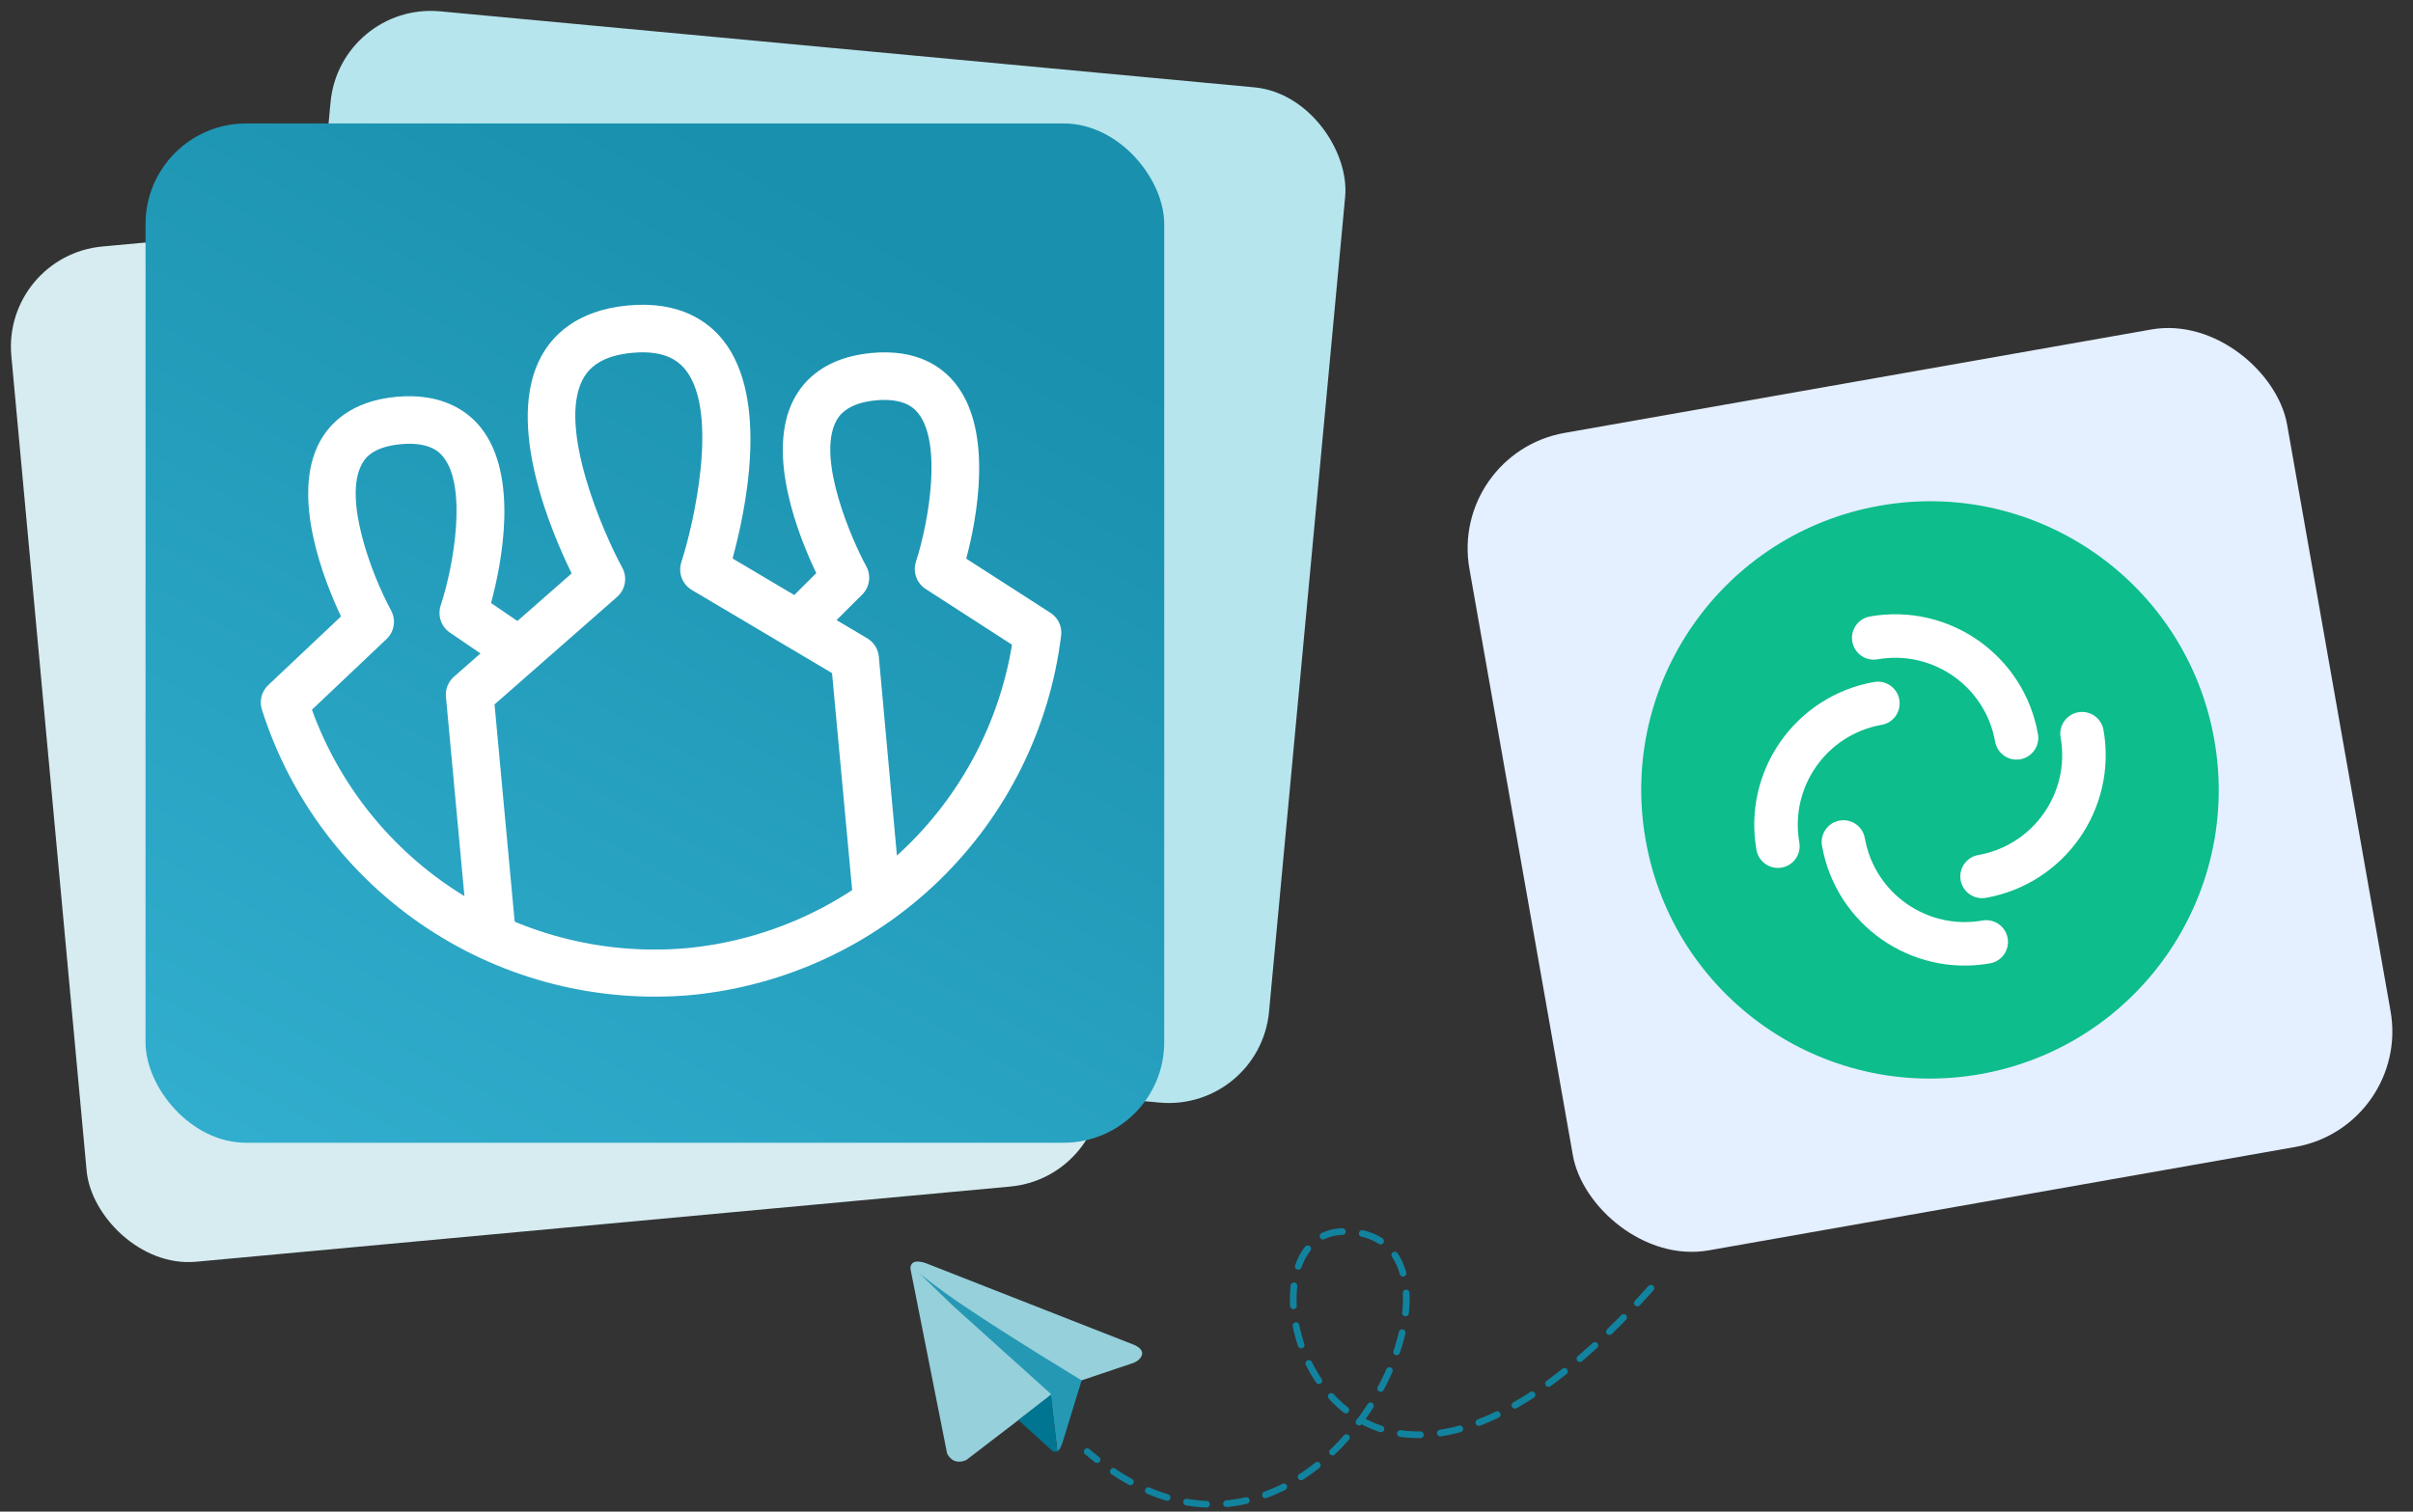 <svg width="458" height="287" viewBox="0 0 458 287" fill="none" xmlns="http://www.w3.org/2000/svg">
<rect x="0" y="0" width="458" height="287" fill="#333333" stroke="none"/>
<rect width="193.349" height="193.531" rx="19.099" transform="matrix(0.996 0.093 -0.093 0.996 64.516 0.376)" fill="#B6E5EE"/>
<rect width="193.349" height="193.531" rx="19.099" transform="matrix(0.996 -0.092 0.092 0.996 0.396 48.558)" fill="#D6ECF1"/>
<rect width="193.349" height="193.531" rx="19.099" transform="matrix(1 0 -0 1 27.625 23.437)" fill="url(#paint0_linear_8988_109239)"/>
<path d="M171 170.802L161.99 171.639L157.926 127.797L131.311 112.014C130.427 111.487 129.75 110.675 129.389 109.712C129.028 108.75 129.006 107.693 129.325 106.715C131.584 99.823 136.587 78.302 130.1 70.195C128.031 67.595 124.714 66.553 119.988 66.992C115.263 67.43 112.194 69.066 110.628 72.004C105.743 81.166 114.615 101.399 118.104 107.768C118.598 108.668 118.771 109.709 118.593 110.721C118.415 111.732 117.897 112.653 117.125 113.332L93.865 133.746L97.93 177.589L88.919 178.425L84.643 132.295C84.578 131.585 84.681 130.871 84.944 130.209C85.207 129.547 85.623 128.956 86.158 128.485L108.503 108.871C104.519 100.754 95.917 80.395 102.673 67.773C104.781 63.818 109.354 58.908 119.195 57.994C129.036 57.08 134.423 61.064 137.222 64.564C146.143 75.731 141.43 97.326 139.046 106.034L164.615 121.198C165.228 121.562 165.746 122.066 166.127 122.668C166.507 123.27 166.74 123.954 166.804 124.664L171 170.802Z" fill="white"/>
<path d="M131.273 188.916C113.519 190.505 95.757 185.996 80.924 176.137C66.091 166.277 55.075 151.657 49.7 134.694C49.449 133.888 49.43 133.027 49.645 132.21C49.861 131.394 50.302 130.654 50.917 130.075L64.724 117.04C61.481 110.164 55.18 94.259 60.648 83.964C62.516 80.474 66.557 76.147 75.227 75.342C83.896 74.537 88.777 78.065 91.257 81.181C98.569 90.34 95.173 107.196 93.204 114.495L101.094 119.871L95.99 127.33L85.384 120.101C84.575 119.548 83.968 118.748 83.655 117.82C83.341 116.893 83.338 115.889 83.645 114.96C86.234 107.059 88.624 92.423 84.176 86.808C83.592 86.066 81.787 83.805 76.061 84.337C70.334 84.868 69.073 87.385 68.635 88.212C65.236 94.575 70.256 108.533 74.232 115.915C74.706 116.788 74.877 117.793 74.72 118.774C74.562 119.755 74.085 120.656 73.361 121.338L59.206 134.749C64.405 149.083 74.209 161.296 87.09 169.483C99.971 177.671 115.204 181.374 130.418 180.015C145.62 178.548 159.912 172.103 171.066 161.683C182.22 151.263 189.609 137.454 192.083 122.408L175.705 111.833C174.867 111.294 174.232 110.494 173.896 109.557C173.561 108.621 173.545 107.6 173.851 106.653C176.408 98.725 178.771 84.021 174.266 78.452C173.673 77.721 171.881 75.488 166.255 76.01C160.629 76.533 159.16 79.098 158.712 79.936C154.922 87.082 161.735 102.627 164.419 107.509C164.892 108.366 165.073 109.353 164.935 110.322C164.797 111.291 164.348 112.189 163.655 112.881L154.569 121.94L148.17 115.549L154.937 108.813C151.66 102.001 145.225 86.058 150.727 75.709C152.592 72.189 156.661 67.83 165.421 67.016C174.181 66.203 178.849 69.72 181.326 72.806C188.632 81.915 185.363 98.709 183.399 106.068L199.366 116.338C200.079 116.792 200.65 117.438 201.012 118.201C201.374 118.965 201.512 119.815 201.412 120.654C199.237 138.295 191.103 154.673 178.351 167.083C165.6 179.493 148.994 187.194 131.273 188.916Z" fill="white"/>
<rect x="275.035" y="86.059" width="157.598" height="157.598" rx="22.265" transform="rotate(-10 275.035 86.059)" fill="#E4EFFF"/>
<circle cx="366.32" cy="149.977" r="54.799" transform="rotate(-10 366.32 149.977)" fill="#0DBD8B"/>
<path fill-rule="evenodd" clip-rule="evenodd" d="M351.576 121.83C351.18 119.585 352.68 117.443 354.926 117.047C369.898 114.407 384.175 124.404 386.814 139.376C387.21 141.622 385.711 143.763 383.465 144.159C381.219 144.555 379.078 143.056 378.682 140.81C376.834 130.33 366.84 123.332 356.36 125.18C354.114 125.576 351.972 124.076 351.576 121.83Z" fill="white"/>
<path fill-rule="evenodd" clip-rule="evenodd" d="M381.064 178.124C381.46 180.37 379.961 182.512 377.715 182.908C362.743 185.548 348.466 175.551 345.826 160.579C345.43 158.333 346.93 156.192 349.176 155.796C351.421 155.4 353.563 156.899 353.959 159.145C355.807 169.625 365.801 176.623 376.281 174.775C378.527 174.379 380.668 175.879 381.064 178.124Z" fill="white"/>
<path fill-rule="evenodd" clip-rule="evenodd" d="M338.173 164.724C335.927 165.12 333.785 163.62 333.389 161.374C330.749 146.402 340.746 132.125 355.718 129.485C357.964 129.089 360.105 130.589 360.501 132.835C360.897 135.081 359.398 137.222 357.152 137.618C346.672 139.466 339.674 149.46 341.522 159.94C341.918 162.186 340.418 164.328 338.173 164.724Z" fill="white"/>
<path fill-rule="evenodd" clip-rule="evenodd" d="M394.468 135.231C396.714 134.835 398.855 136.335 399.251 138.58C401.891 153.552 391.895 167.829 376.923 170.469C374.677 170.865 372.535 169.366 372.139 167.12C371.743 164.874 373.243 162.733 375.489 162.337C385.969 160.489 392.967 150.495 391.119 140.014C390.723 137.769 392.222 135.627 394.468 135.231Z" fill="white"/>
<path d="M313.346 244.586C252.57 312.958 231.046 233.824 255.103 233.824C286.569 233.824 250.038 312.958 206.356 275.607" stroke="#11839F" stroke-width="1.266" stroke-linecap="round" stroke-dasharray="3.8 3.8"/>
<path d="M172.802 240.868L179.759 275.942C179.759 275.942 180.731 278.375 183.407 277.207L199.461 264.899L205.298 262.078L215.125 258.77C215.125 258.77 216.633 258.235 216.779 257.067C216.925 255.9 215.076 255.268 215.076 255.268L176.013 239.944C176.013 239.944 172.802 238.533 172.802 240.868Z" fill="#95D0DB"/>
<path d="M200.695 275.549C200.695 275.549 201.164 275.505 201.748 273.656C202.331 271.808 205.299 262.079 205.299 262.079C205.299 262.079 191.429 253.718 181.964 247.287C178.936 245.23 173.956 241.463 174.078 241.342C174.078 241.342 180.148 247.241 180.878 247.922C181.608 248.603 199.413 264.608 199.413 264.608" fill="#2598B4"/>
<path d="M193.304 269.618L199.654 275.408C199.654 275.408 200.15 275.785 200.693 275.548L199.477 264.795" fill="#007591"/>
<defs>
<linearGradient id="paint0_linear_8988_109239" x1="125.063" y1="10.918" x2="21.603" y2="195.384" gradientUnits="userSpaceOnUse">
<stop stop-color="#1990AD"/>
<stop offset="1" stop-color="#31ADCD"/>
</linearGradient>
</defs>
</svg>
